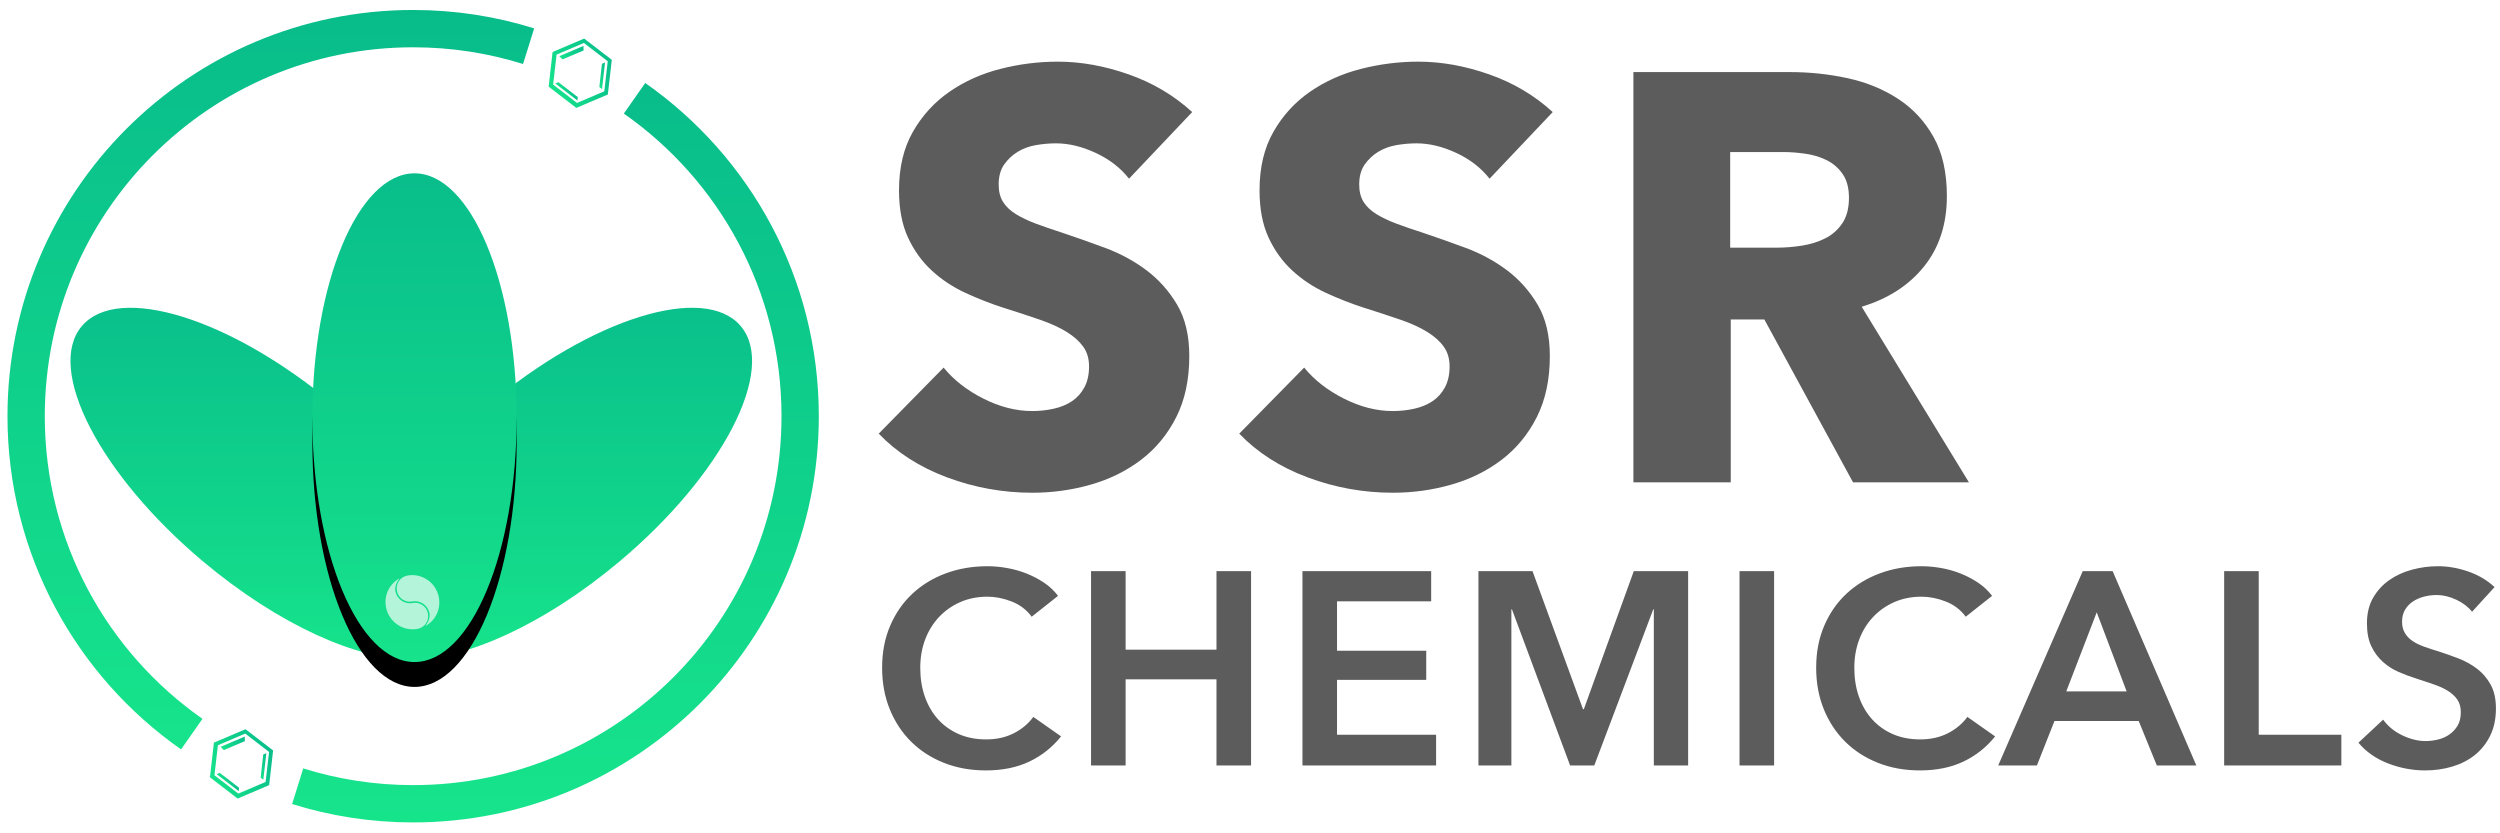 <?xml version="1.0" encoding="UTF-8"?>
<svg width="201px" height="67px" viewBox="0 0 201 67" version="1.1" xmlns="http://www.w3.org/2000/svg" xmlns:xlink="http://www.w3.org/1999/xlink">
    <!-- Generator: Sketch 41 (35326) - http://www.bohemiancoding.com/sketch -->
    <title>Group 14</title>
    <desc>Created with Sketch.</desc>
    <defs>
        <linearGradient x1="50%" y1="174.264%" x2="50%" y2="-48.309%" id="linearGradient-1">
            <stop stop-color="#20FF8C" offset="0%"></stop>
            <stop stop-color="#02AB8A" offset="100%"></stop>
        </linearGradient>
        <ellipse id="path-2" cx="27.66" cy="19.646" rx="8.212" ry="19.646"></ellipse>
        <filter x="-50%" y="-50%" width="200%" height="200%" filterUnits="objectBoundingBox" id="filter-3">
            <feOffset dx="0" dy="2" in="SourceAlpha" result="shadowOffsetOuter1"></feOffset>
            <feGaussianBlur stdDeviation="2.5" in="shadowOffsetOuter1" result="shadowBlurOuter1"></feGaussianBlur>
            <feColorMatrix values="0 0 0 0 0   0 0 0 0 0   0 0 0 0 0  0 0 0 0.156 0" type="matrix" in="shadowBlurOuter1"></feColorMatrix>
        </filter>
    </defs>
    <g id="Page-1" stroke="none" stroke-width="1" fill="none" fill-rule="evenodd">
        <g id="Desktop-HD" transform="translate(-158, -658)">
            <g id="Group-14" transform="translate(160, 660)">
                <g id="Group-12">
                    <g id="Group-5">
                        <g id="Group-3">
                            <g id="Group-2">
                                <g id="Group-4">
                                    <g id="Group-21">
                                        <g id="Group-11">
                                            <g id="noun_14591" transform="translate(27.376, 43.003)">
                                                <g id="yin_yang">
                                                    <g id="Group"></g>
                                                </g>
                                            </g>
                                            <g id="Group-6">
                                                <g id="Group-7">
                                                    <g id="Group-8" transform="translate(3.667, 11.936)">
                                                        <g id="Group-9">
                                                            <path d="M27.4,39.028 C31.595,39.185 38.074,36.3 44.132,31.214 C52.44,24.24 56.813,15.769 53.897,12.293 C50.982,8.818 41.884,11.654 33.575,18.629 C31.156,20.66 29.07,22.818 27.4,24.943 C25.731,22.818 23.645,20.66 21.226,18.629 C12.917,11.654 3.819,8.818 0.903,12.293 C-2.012,15.769 2.36,24.24 10.669,31.214 C16.727,36.3 23.206,39.185 27.4,39.028 Z" id="Combined-Shape" fill="url(#linearGradient-1)"></path>
                                                            <g id="Oval-1">
                                                                <use fill="black" fill-opacity="1" filter="url(#filter-3)" xlink:href="#path-2"></use>
                                                                <use fill="url(#linearGradient-1)" fill-rule="evenodd" xlink:href="#path-2"></use>
                                                            </g>
                                                        </g>
                                                        <g id="Group" transform="translate(27.615, 34.295) rotate(-35) translate(-27.615, -34.295) translate(24.813, 31.318)">
                                                            <g id="Group-10" transform="translate(2.732, 2.974) scale(1, -1) rotate(-13) translate(-2.732, -2.974) translate(0.455, 0.697)" fill="#FFFFFF" opacity="0.679">
                                                                <path d="M1.839,4.32 C0.96,4.186 0.219,3.509 0.04,2.578 C-0.188,1.395 0.577,0.25 1.749,0.02 C2.318,-0.092 2.869,0.283 2.979,0.858 C3.09,1.433 2.718,1.989 2.149,2.101 C1.514,2.226 1.099,2.847 1.223,3.489 C1.346,4.13 2.077,4.356 1.839,4.32 L1.839,4.32 L1.839,4.32 L1.839,4.32 Z" id="Shape"></path>
                                                                <path d="M4.282,1.746 C4.51,2.929 3.745,4.074 2.573,4.304 C2.004,4.416 1.453,4.04 1.343,3.466 C1.232,2.891 1.604,2.334 2.173,2.223 C2.808,2.098 3.223,1.477 3.099,0.835 C2.976,0.193 2.245,-0.032 2.483,0.004 C3.362,0.137 4.103,0.814 4.282,1.746 L4.282,1.746 L4.282,1.746 L4.282,1.746 Z" id="Shape"></path>
                                                            </g>
                                                            <path d="M2.783,2.712 C2.965,2.712 3.114,2.563 3.114,2.378 C3.114,2.193 2.965,2.044 2.783,2.044 C2.6,2.044 2.452,2.193 2.452,2.378 C2.452,2.563 2.6,2.712 2.783,2.712 L2.783,2.712 L2.783,2.712 L2.783,2.712 Z" id="Shape" fill="#000000" opacity="0"></path>
                                                            <path d="M3.224,4.941 C3.406,4.941 3.555,4.791 3.555,4.607 C3.555,4.422 3.406,4.272 3.224,4.272 C3.041,4.272 2.893,4.422 2.893,4.607 C2.893,4.791 3.041,4.941 3.224,4.941 L3.224,4.941 L3.224,4.941 L3.224,4.941 Z" id="Shape" fill="#000000" opacity="0"></path>
                                                        </g>
                                                    </g>
                                                    <g id="Page-1" stroke="url(#linearGradient-1)" stroke-width="3">
                                                        <path d="M40.501,1.713 C37.569,0.797 34.451,0.302 31.217,0.302 C14.032,0.302 0.101,14.253 0.101,31.463 C0.101,42.043 5.368,51.391 13.418,57.023" id="Stroke-1"></path>
                                                        <path d="M21.933,61.212 L21.933,61.212 C24.865,62.129 27.983,62.623 31.217,62.623 C48.402,62.623 62.333,48.672 62.333,31.463 C62.333,20.882 57.066,11.535 49.016,5.902 L49.016,5.902" id="Stroke-3"></path>
                                                    </g>
                                                </g>
                                            </g>
                                        </g>
                                    </g>
                                </g>
                            </g>
                        </g>
                    </g>
                    <g id="noun_218254_cc" transform="translate(17.42, 59.426) rotate(67) translate(-17.42, -59.426) translate(14.968, 56.624)" fill="url(#linearGradient-1)">
                        <g id="Group" transform="translate(0, -0)">
                            <g id="Shape">
                                <path d="M2.441,0.04 L7.94188611e-14,1.417 L0.002,4.176 L2.445,5.557 L4.886,4.179 L4.884,1.421 L2.441,0.04 L2.441,0.04 Z M4.54,3.97 L2.433,5.16 L0.321,3.962 L0.316,1.575 L2.423,0.386 L4.535,1.584 L4.54,3.97 L4.54,3.97 Z"></path>
                                <polygon points="2.421 4.695 2.421 4.964 4.371 3.864 4.134 3.729"></polygon>
                                <polygon points="2.427 0.626 2.427 0.895 4.061 1.817 4.3 1.683"></polygon>
                                <polygon points="0.523 1.702 0.523 3.811 0.863 3.676 0.863 1.836"></polygon>
                            </g>
                        </g>
                    </g>
                    <g id="noun_218254_cc" transform="translate(44.65, 3.898) rotate(67) translate(-44.65, -3.898) translate(42.198, 1.096)" fill="url(#linearGradient-1)">
                        <g id="Group" transform="translate(0, -0)">
                            <g transform="translate(0, 0)" id="Shape">
                                <path d="M2.441,0.04 L1.11856039e-13,1.417 L0.002,4.176 L2.445,5.557 L4.886,4.179 L4.884,1.421 L2.441,0.04 L2.441,0.04 Z M4.54,3.97 L2.433,5.16 L0.321,3.962 L0.316,1.575 L2.423,0.386 L4.535,1.584 L4.54,3.97 L4.54,3.97 Z"></path>
                                <polygon points="2.421 4.695 2.421 4.964 4.371 3.864 4.134 3.729"></polygon>
                                <polygon points="2.427 0.626 2.427 0.895 4.061 1.817 4.3 1.683"></polygon>
                                <polygon points="0.523 1.702 0.523 3.811 0.863 3.676 0.863 1.836"></polygon>
                            </g>
                        </g>
                    </g>
                </g>
                <g id="Group-13" transform="translate(68.301, 2.802)" fill="#5C5C5C">
                    <path d="M20.473,9.565 C19.79,8.695 18.897,8.004 17.795,7.492 C16.692,6.98 15.628,6.723 14.604,6.723 C14.076,6.723 13.54,6.77 12.996,6.863 C12.453,6.956 11.964,7.135 11.529,7.399 C11.094,7.663 10.729,8.004 10.434,8.424 C10.139,8.843 9.992,9.379 9.992,10.031 C9.992,10.59 10.108,11.056 10.341,11.428 C10.574,11.801 10.916,12.127 11.366,12.407 C11.816,12.686 12.352,12.942 12.973,13.175 C13.594,13.408 14.293,13.649 15.069,13.897 C16.187,14.27 17.352,14.682 18.563,15.132 C19.774,15.582 20.877,16.18 21.871,16.925 C22.865,17.671 23.688,18.595 24.34,19.697 C24.992,20.8 25.318,22.174 25.318,23.82 C25.318,25.714 24.969,27.353 24.27,28.735 C23.571,30.117 22.632,31.258 21.451,32.159 C20.271,33.059 18.92,33.727 17.399,34.162 C15.877,34.597 14.308,34.814 12.694,34.814 C10.333,34.814 8.051,34.403 5.846,33.58 C3.641,32.757 1.808,31.584 0.349,30.062 L5.566,24.752 C6.374,25.745 7.437,26.576 8.757,27.244 C10.077,27.912 11.389,28.246 12.694,28.246 C13.284,28.246 13.858,28.183 14.417,28.059 C14.976,27.935 15.465,27.733 15.885,27.454 C16.304,27.174 16.638,26.801 16.886,26.336 C17.135,25.87 17.259,25.311 17.259,24.658 C17.259,24.037 17.104,23.509 16.793,23.075 C16.482,22.64 16.04,22.244 15.465,21.887 C14.891,21.53 14.176,21.203 13.322,20.908 C12.468,20.613 11.498,20.295 10.411,19.953 C9.355,19.612 8.322,19.208 7.313,18.742 C6.304,18.276 5.403,17.679 4.611,16.949 C3.819,16.219 3.182,15.334 2.701,14.293 C2.22,13.253 1.979,11.987 1.979,10.497 C1.979,8.664 2.352,7.096 3.097,5.792 C3.842,4.487 4.821,3.416 6.032,2.577 C7.243,1.739 8.61,1.125 10.131,0.737 C11.653,0.349 13.19,0.155 14.743,0.155 C16.607,0.155 18.509,0.496 20.45,1.18 C22.391,1.863 24.091,2.872 25.551,4.208 L20.473,9.565 Z M49.461,9.565 C48.777,8.695 47.885,8.004 46.782,7.492 C45.68,6.98 44.616,6.723 43.591,6.723 C43.063,6.723 42.527,6.77 41.984,6.863 C41.44,6.956 40.951,7.135 40.516,7.399 C40.082,7.663 39.717,8.004 39.422,8.424 C39.127,8.843 38.979,9.379 38.979,10.031 C38.979,10.59 39.096,11.056 39.328,11.428 C39.561,11.801 39.903,12.127 40.353,12.407 C40.804,12.686 41.339,12.942 41.961,13.175 C42.582,13.408 43.28,13.649 44.057,13.897 C45.175,14.27 46.339,14.682 47.551,15.132 C48.762,15.582 49.864,16.18 50.858,16.925 C51.852,17.671 52.675,18.595 53.327,19.697 C53.979,20.8 54.306,22.174 54.306,23.82 C54.306,25.714 53.956,27.353 53.257,28.735 C52.559,30.117 51.619,31.258 50.439,32.159 C49.259,33.059 47.908,33.727 46.386,34.162 C44.864,34.597 43.296,34.814 41.681,34.814 C39.321,34.814 37.038,34.403 34.833,33.58 C32.628,32.757 30.796,31.584 29.336,30.062 L34.554,24.752 C35.361,25.745 36.425,26.576 37.745,27.244 C39.064,27.912 40.377,28.246 41.681,28.246 C42.271,28.246 42.846,28.183 43.405,28.059 C43.964,27.935 44.453,27.733 44.872,27.454 C45.291,27.174 45.625,26.801 45.874,26.336 C46.122,25.87 46.246,25.311 46.246,24.658 C46.246,24.037 46.091,23.509 45.78,23.075 C45.47,22.64 45.027,22.244 44.453,21.887 C43.878,21.53 43.164,21.203 42.31,20.908 C41.456,20.613 40.485,20.295 39.398,19.953 C38.342,19.612 37.31,19.208 36.3,18.742 C35.291,18.276 34.39,17.679 33.599,16.949 C32.807,16.219 32.17,15.334 31.689,14.293 C31.207,13.253 30.966,11.987 30.966,10.497 C30.966,8.664 31.339,7.096 32.085,5.792 C32.83,4.487 33.808,3.416 35.019,2.577 C36.231,1.739 37.597,1.125 39.119,0.737 C40.641,0.349 42.178,0.155 43.731,0.155 C45.594,0.155 47.496,0.496 49.437,1.18 C51.378,1.863 53.079,2.872 54.538,4.208 L49.461,9.565 Z M78.681,33.975 L71.554,20.885 L68.852,20.885 L68.852,33.975 L61.025,33.975 L61.025,0.993 L73.603,0.993 C75.187,0.993 76.732,1.156 78.239,1.482 C79.745,1.809 81.096,2.36 82.291,3.136 C83.487,3.913 84.442,4.938 85.156,6.211 C85.871,7.484 86.228,9.068 86.228,10.963 C86.228,13.199 85.622,15.078 84.411,16.599 C83.2,18.121 81.523,19.208 79.38,19.86 L87.998,33.975 L78.681,33.975 Z M78.355,11.102 C78.355,10.326 78.192,9.697 77.866,9.216 C77.54,8.734 77.12,8.362 76.608,8.098 C76.096,7.834 75.521,7.655 74.884,7.562 C74.248,7.469 73.634,7.422 73.044,7.422 L68.805,7.422 L68.805,15.109 L72.578,15.109 C73.231,15.109 73.898,15.054 74.582,14.946 C75.265,14.837 75.886,14.643 76.445,14.363 C77.004,14.084 77.462,13.68 77.819,13.152 C78.176,12.624 78.355,11.941 78.355,11.102 L78.355,11.102 Z M12.647,44.782 C12.235,44.223 11.698,43.815 11.036,43.558 C10.374,43.3 9.727,43.172 9.094,43.172 C8.285,43.172 7.55,43.319 6.888,43.613 C6.226,43.907 5.656,44.312 5.177,44.827 C4.699,45.342 4.332,45.945 4.074,46.636 C3.817,47.327 3.688,48.078 3.688,48.887 C3.688,49.74 3.813,50.52 4.063,51.226 C4.313,51.932 4.67,52.539 5.133,53.046 C5.597,53.554 6.152,53.947 6.799,54.227 C7.447,54.506 8.175,54.646 8.984,54.646 C9.822,54.646 10.565,54.481 11.213,54.15 C11.86,53.819 12.382,53.381 12.779,52.837 L15.008,54.404 C14.317,55.271 13.471,55.944 12.47,56.423 C11.47,56.901 10.301,57.14 8.962,57.14 C7.741,57.14 6.619,56.937 5.597,56.533 C4.574,56.128 3.695,55.562 2.96,54.834 C2.224,54.106 1.65,53.238 1.239,52.23 C0.827,51.222 0.621,50.108 0.621,48.887 C0.621,47.636 0.838,46.507 1.272,45.5 C1.706,44.492 2.301,43.635 3.059,42.929 C3.817,42.223 4.71,41.678 5.74,41.296 C6.77,40.913 7.888,40.722 9.094,40.722 C9.594,40.722 10.117,40.77 10.661,40.866 C11.205,40.961 11.727,41.108 12.228,41.307 C12.728,41.506 13.199,41.752 13.64,42.046 C14.081,42.34 14.456,42.694 14.765,43.105 L12.647,44.782 Z M17.419,41.119 L20.199,41.119 L20.199,47.43 L27.503,47.43 L27.503,41.119 L30.284,41.119 L30.284,56.743 L27.503,56.743 L27.503,49.814 L20.199,49.814 L20.199,56.743 L17.419,56.743 L17.419,41.119 Z M34.416,41.119 L44.765,41.119 L44.765,43.547 L37.196,43.547 L37.196,47.519 L44.368,47.519 L44.368,49.858 L37.196,49.858 L37.196,54.271 L45.162,54.271 L45.162,56.743 L34.416,56.743 L34.416,41.119 Z M48.566,41.119 L52.913,41.119 L56.973,52.219 L57.039,52.219 L61.055,41.119 L65.425,41.119 L65.425,56.743 L62.666,56.743 L62.666,44.187 L62.622,44.187 L57.878,56.743 L55.936,56.743 L51.258,44.187 L51.214,44.187 L51.214,56.743 L48.566,56.743 L48.566,41.119 Z M69.557,41.119 L72.337,41.119 L72.337,56.743 L69.557,56.743 L69.557,41.119 Z M87.745,44.782 C87.333,44.223 86.796,43.815 86.134,43.558 C85.472,43.3 84.825,43.172 84.192,43.172 C83.383,43.172 82.648,43.319 81.986,43.613 C81.324,43.907 80.754,44.312 80.275,44.827 C79.797,45.342 79.43,45.945 79.172,46.636 C78.915,47.327 78.786,48.078 78.786,48.887 C78.786,49.74 78.911,50.52 79.161,51.226 C79.411,51.932 79.768,52.539 80.231,53.046 C80.695,53.554 81.25,53.947 81.897,54.227 C82.545,54.506 83.273,54.646 84.082,54.646 C84.92,54.646 85.663,54.481 86.311,54.15 C86.958,53.819 87.48,53.381 87.877,52.837 L90.106,54.404 C89.415,55.271 88.569,55.944 87.568,56.423 C86.568,56.901 85.399,57.14 84.06,57.14 C82.839,57.14 81.717,56.937 80.695,56.533 C79.672,56.128 78.793,55.562 78.058,54.834 C77.322,54.106 76.748,53.238 76.337,52.23 C75.925,51.222 75.719,50.108 75.719,48.887 C75.719,47.636 75.936,46.507 76.37,45.5 C76.804,44.492 77.399,43.635 78.157,42.929 C78.915,42.223 79.808,41.678 80.838,41.296 C81.868,40.913 82.986,40.722 84.192,40.722 C84.692,40.722 85.215,40.77 85.759,40.866 C86.303,40.961 86.825,41.108 87.326,41.307 C87.826,41.506 88.297,41.752 88.738,42.046 C89.179,42.34 89.554,42.694 89.863,43.105 L87.745,44.782 Z M97.151,41.119 L99.556,41.119 L106.286,56.743 L103.109,56.743 L101.652,53.168 L94.878,53.168 L93.466,56.743 L90.354,56.743 L97.151,41.119 Z M100.681,50.785 L98.276,44.429 L95.827,50.785 L100.681,50.785 Z M108.521,41.119 L111.301,41.119 L111.301,54.271 L117.943,54.271 L117.943,56.743 L108.521,56.743 L108.521,41.119 Z M128.452,44.385 C128.158,44.003 127.742,43.683 127.205,43.425 C126.668,43.168 126.128,43.039 125.584,43.039 C125.26,43.039 124.936,43.08 124.613,43.161 C124.289,43.242 123.995,43.367 123.73,43.536 C123.465,43.705 123.248,43.926 123.079,44.198 C122.91,44.47 122.825,44.797 122.825,45.18 C122.825,45.533 122.899,45.834 123.046,46.084 C123.193,46.335 123.395,46.548 123.653,46.724 C123.91,46.901 124.223,47.055 124.591,47.188 C124.958,47.32 125.363,47.453 125.804,47.585 C126.304,47.747 126.823,47.931 127.36,48.137 C127.897,48.343 128.39,48.615 128.838,48.953 C129.287,49.291 129.655,49.718 129.942,50.233 C130.229,50.748 130.372,51.388 130.372,52.153 C130.372,52.991 130.218,53.723 129.909,54.348 C129.6,54.974 129.188,55.492 128.673,55.904 C128.158,56.316 127.555,56.625 126.863,56.831 C126.172,57.037 125.444,57.14 124.679,57.14 C123.664,57.14 122.671,56.952 121.7,56.577 C120.729,56.202 119.935,55.647 119.317,54.911 L121.303,53.057 C121.685,53.587 122.196,54.006 122.836,54.315 C123.476,54.624 124.105,54.779 124.723,54.779 C125.047,54.779 125.378,54.738 125.716,54.657 C126.054,54.576 126.36,54.44 126.632,54.249 C126.904,54.058 127.125,53.819 127.294,53.532 C127.463,53.245 127.547,52.888 127.547,52.462 C127.547,52.05 127.452,51.708 127.261,51.436 C127.069,51.163 126.812,50.928 126.488,50.729 C126.165,50.531 125.782,50.358 125.341,50.211 C124.899,50.064 124.436,49.909 123.951,49.747 C123.48,49.6 123.009,49.424 122.538,49.218 C122.068,49.012 121.645,48.74 121.27,48.401 C120.894,48.063 120.589,47.647 120.354,47.155 C120.118,46.662 120.001,46.048 120.001,45.312 C120.001,44.518 120.166,43.834 120.497,43.26 C120.828,42.686 121.262,42.212 121.799,41.837 C122.336,41.461 122.947,41.182 123.631,40.998 C124.315,40.814 125.01,40.722 125.716,40.722 C126.51,40.722 127.316,40.862 128.132,41.142 C128.949,41.421 129.658,41.84 130.262,42.399 L128.452,44.385 Z" id="SSR-CHEMICALS"></path>
                </g>
            </g>
        </g>
    </g>
</svg>